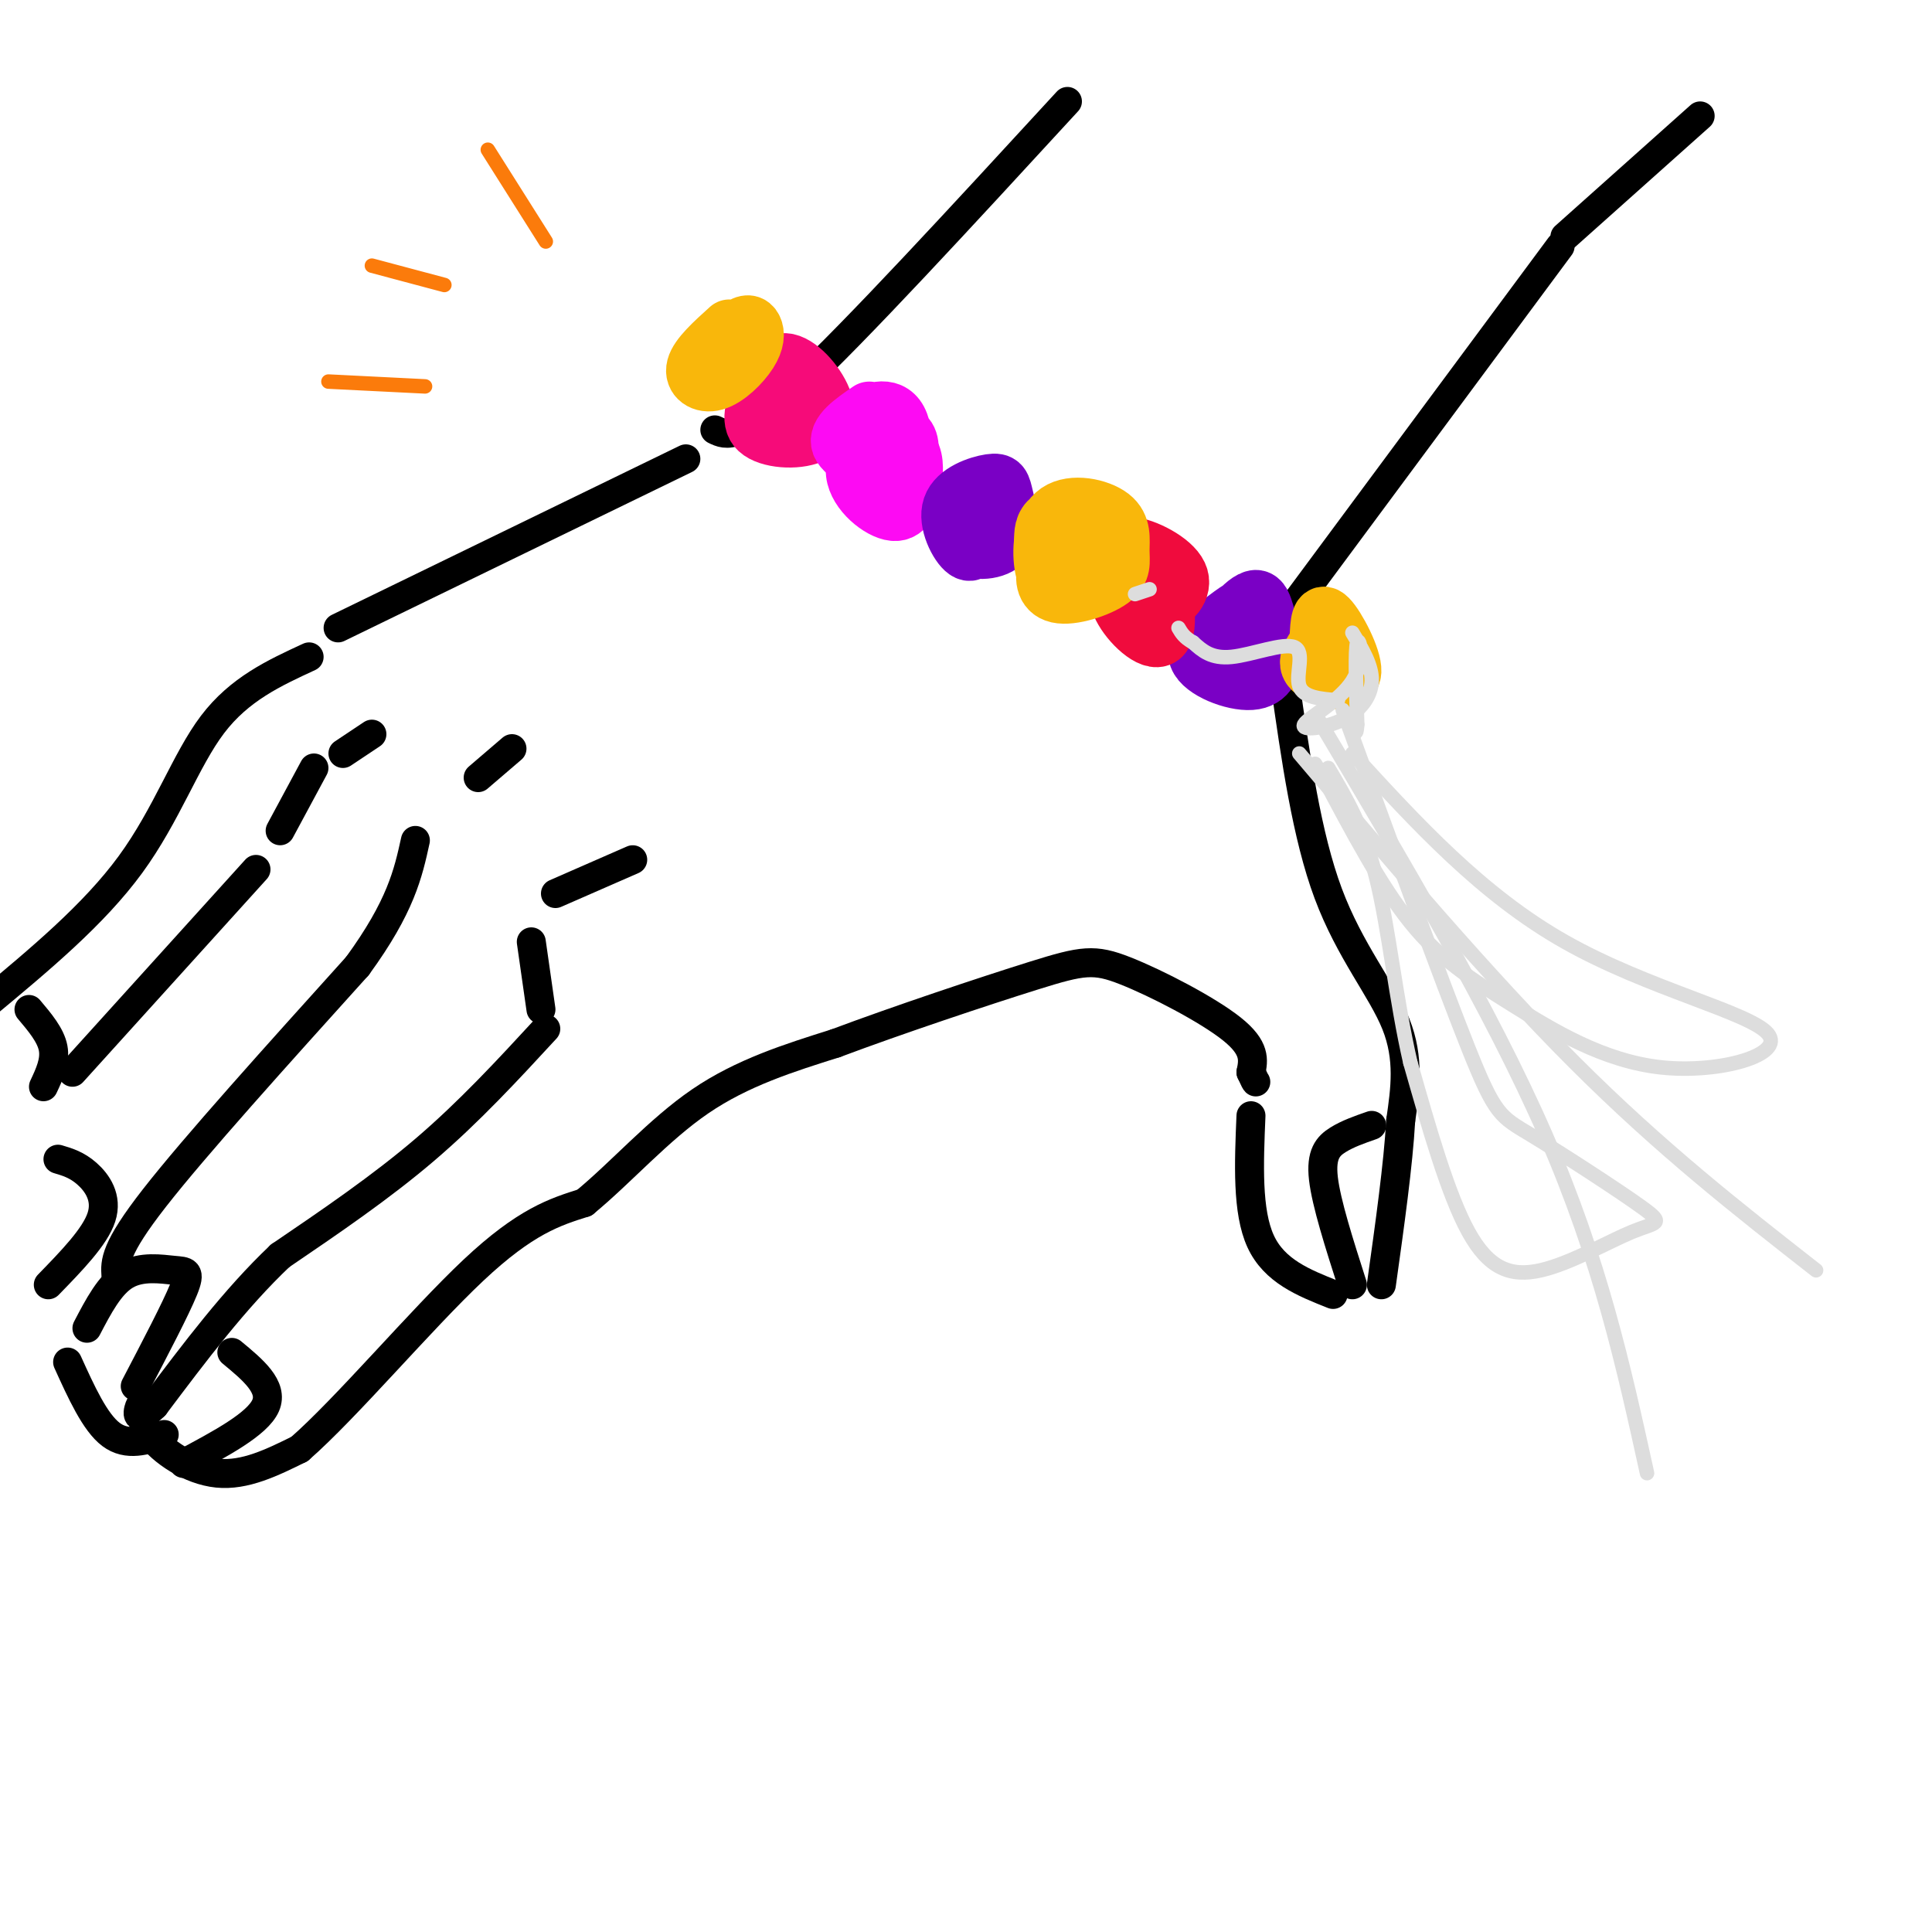 <svg viewBox='0 0 400 400' version='1.1' xmlns='http://www.w3.org/2000/svg' xmlns:xlink='http://www.w3.org/1999/xlink'><g fill='none' stroke='rgb(0,0,0)' stroke-width='6' stroke-linecap='round' stroke-linejoin='round'><path d='M221,21c-21.917,23.833 -43.833,47.667 -56,59c-12.167,11.333 -14.583,10.167 -17,9'/><path d='M323,51c0.000,0.000 -63.000,85.000 -63,85'/><path d='M142,95c0.000,0.000 -72.000,35.000 -72,35'/><path d='M113,213c-7.917,8.583 -15.833,17.167 -25,25c-9.167,7.833 -19.583,14.917 -30,22'/><path d='M58,260c-9.333,8.833 -17.667,19.917 -26,31'/><path d='M32,291c-4.654,4.576 -3.289,0.515 -3,0c0.289,-0.515 -0.499,2.515 2,6c2.499,3.485 8.285,7.424 14,8c5.715,0.576 11.357,-2.212 17,-5'/><path d='M62,300c9.622,-8.378 25.178,-26.822 36,-37c10.822,-10.178 16.911,-12.089 23,-14'/><path d='M121,249c7.667,-6.311 15.333,-15.089 24,-21c8.667,-5.911 18.333,-8.956 28,-12'/><path d='M173,216c12.804,-4.804 30.813,-10.813 41,-14c10.187,-3.187 12.550,-3.550 19,-1c6.450,2.550 16.986,8.014 22,12c5.014,3.986 4.507,6.493 4,9'/><path d='M259,222c0.833,1.833 0.917,1.917 1,2'/><path d='M266,141c2.267,16.022 4.533,32.044 9,44c4.467,11.956 11.133,19.844 14,27c2.867,7.156 1.933,13.578 1,20'/><path d='M290,232c-0.500,9.000 -2.250,21.500 -4,34'/><path d='M259,231c-0.417,9.917 -0.833,19.833 2,26c2.833,6.167 8.917,8.583 15,11'/><path d='M284,233c-2.489,0.867 -4.978,1.733 -7,3c-2.022,1.267 -3.578,2.933 -3,8c0.578,5.067 3.289,13.533 6,22'/><path d='M48,280c4.333,3.583 8.667,7.167 7,11c-1.667,3.833 -9.333,7.917 -17,12'/><path d='M115,185c0.000,0.000 16.000,-7.000 16,-7'/><path d='M112,209c0.000,0.000 -2.000,-14.000 -2,-14'/><path d='M64,136c-7.222,3.333 -14.444,6.667 -20,14c-5.556,7.333 -9.444,18.667 -17,29c-7.556,10.333 -18.778,19.667 -30,29'/><path d='M58,172c0.000,0.000 7.000,-13.000 7,-13'/><path d='M53,180c0.000,0.000 -38.000,42.000 -38,42'/><path d='M14,282c2.833,6.250 5.667,12.500 9,15c3.333,2.500 7.167,1.250 11,0'/><path d='M24,264c-0.167,-2.667 -0.333,-5.333 8,-16c8.333,-10.667 25.167,-29.333 42,-48'/><path d='M74,200c9.000,-12.333 10.500,-19.167 12,-26'/><path d='M18,275c2.369,-4.536 4.738,-9.071 8,-11c3.262,-1.929 7.417,-1.250 10,-1c2.583,0.250 3.595,0.071 2,4c-1.595,3.929 -5.798,11.964 -10,20'/><path d='M12,240c1.956,0.578 3.911,1.156 6,3c2.089,1.844 4.311,4.956 3,9c-1.311,4.044 -6.156,9.022 -11,14'/><path d='M6,209c2.250,2.667 4.500,5.333 5,8c0.500,2.667 -0.750,5.333 -2,8'/><path d='M324,49c0.000,0.000 28.000,-25.000 28,-25'/><path d='M99,161c0.000,0.000 7.000,-6.000 7,-6'/><path d='M71,156c0.000,0.000 6.000,-4.000 6,-4'/></g>
<g fill='none' stroke='rgb(246,11,121)' stroke-width='12' stroke-linecap='round' stroke-linejoin='round'><path d='M158,80c-1.552,3.520 -3.104,7.039 -1,9c2.104,1.961 7.863,2.363 11,1c3.137,-1.363 3.650,-4.489 2,-8c-1.650,-3.511 -5.464,-7.405 -8,-7c-2.536,0.405 -3.793,5.108 -4,8c-0.207,2.892 0.637,3.971 3,4c2.363,0.029 6.247,-0.992 7,-2c0.753,-1.008 -1.623,-2.004 -4,-3'/></g>
<g fill='none' stroke='rgb(253,10,243)' stroke-width='12' stroke-linecap='round' stroke-linejoin='round'><path d='M180,85c-3.432,2.353 -6.865,4.706 -6,7c0.865,2.294 6.026,4.529 9,5c2.974,0.471 3.760,-0.821 4,-3c0.240,-2.179 -0.066,-5.244 -1,-7c-0.934,-1.756 -2.495,-2.204 -4,-2c-1.505,0.204 -2.953,1.060 -4,3c-1.047,1.940 -1.693,4.963 0,7c1.693,2.037 5.725,3.087 8,2c2.275,-1.087 2.793,-4.311 2,-6c-0.793,-1.689 -2.896,-1.845 -5,-2'/><path d='M183,89c-2.555,1.174 -6.441,5.110 -6,9c0.441,3.890 5.211,7.733 8,8c2.789,0.267 3.597,-3.044 4,-6c0.403,-2.956 0.401,-5.559 -1,-7c-1.401,-1.441 -4.200,-1.721 -7,-2'/></g>
<g fill='none' stroke='rgb(122,0,197)' stroke-width='12' stroke-linecap='round' stroke-linejoin='round'><path d='M201,106c-1.323,2.828 -2.646,5.657 -1,7c1.646,1.343 6.261,1.202 8,-1c1.739,-2.202 0.601,-6.463 0,-9c-0.601,-2.537 -0.666,-3.350 -3,-3c-2.334,0.350 -6.936,1.864 -8,5c-1.064,3.136 1.410,7.896 3,9c1.590,1.104 2.295,-1.448 3,-4'/><path d='M262,127c-0.454,-1.508 -0.907,-3.015 -2,-3c-1.093,0.015 -2.825,1.554 -4,3c-1.175,1.446 -1.794,2.800 0,5c1.794,2.200 5.999,5.246 7,4c1.001,-1.246 -1.202,-6.785 -3,-9c-1.798,-2.215 -3.190,-1.107 -6,1c-2.810,2.107 -7.037,5.214 -6,8c1.037,2.786 7.340,5.252 11,5c3.660,-0.252 4.678,-3.222 4,-6c-0.678,-2.778 -3.051,-5.365 -5,-6c-1.949,-0.635 -3.475,0.683 -5,2'/></g>
<g fill='none' stroke='rgb(240,11,61)' stroke-width='12' stroke-linecap='round' stroke-linejoin='round'><path d='M234,119c1.803,3.007 3.607,6.015 6,6c2.393,-0.015 5.377,-3.051 4,-6c-1.377,-2.949 -7.114,-5.809 -10,-6c-2.886,-0.191 -2.921,2.287 -3,5c-0.079,2.713 -0.201,5.661 2,9c2.201,3.339 6.724,7.070 8,4c1.276,-3.070 -0.695,-12.942 -3,-15c-2.305,-2.058 -4.944,3.698 -5,6c-0.056,2.302 2.472,1.151 5,0'/><path d='M238,122c0.833,-0.167 0.417,-0.583 0,-1'/></g>
<g fill='none' stroke='rgb(249,183,11)' stroke-width='12' stroke-linecap='round' stroke-linejoin='round'><path d='M223,112c-2.443,1.378 -4.887,2.757 -6,5c-1.113,2.243 -0.896,5.352 2,6c2.896,0.648 8.472,-1.164 11,-3c2.528,-1.836 2.009,-3.694 2,-6c-0.009,-2.306 0.493,-5.059 -2,-7c-2.493,-1.941 -7.982,-3.071 -11,-1c-3.018,2.071 -3.565,7.344 -3,11c0.565,3.656 2.243,5.695 5,5c2.757,-0.695 6.595,-4.124 8,-6c1.405,-1.876 0.378,-2.197 -1,-4c-1.378,-1.803 -3.108,-5.086 -5,-6c-1.892,-0.914 -3.946,0.543 -6,2'/><path d='M217,108c-1.167,1.167 -1.083,3.083 -1,5'/><path d='M273,133c-0.967,1.415 -1.933,2.829 -2,4c-0.067,1.171 0.766,2.097 3,3c2.234,0.903 5.871,1.781 6,-1c0.129,-2.781 -3.249,-9.223 -5,-11c-1.751,-1.777 -1.876,1.112 -2,4'/><path d='M151,68c-3.211,2.897 -6.422,5.794 -7,8c-0.578,2.206 1.478,3.721 4,3c2.522,-0.721 5.511,-3.678 7,-6c1.489,-2.322 1.478,-4.010 1,-5c-0.478,-0.990 -1.422,-1.283 -3,0c-1.578,1.283 -3.789,4.141 -6,7'/></g>
<g fill='none' stroke='rgb(221,221,221)' stroke-width='3' stroke-linecap='round' stroke-linejoin='round'><path d='M280,131c2.048,3.400 4.097,6.799 4,10c-0.097,3.201 -2.338,6.203 -6,8c-3.662,1.797 -8.744,2.389 -8,1c0.744,-1.389 7.316,-4.759 10,-9c2.684,-4.241 1.481,-9.355 1,-8c-0.481,1.355 -0.241,9.177 0,17'/><path d='M281,150c-0.167,2.833 -0.583,1.417 -1,0'/><path d='M278,147c10.197,27.980 20.393,55.959 26,70c5.607,14.041 6.623,14.143 13,18c6.377,3.857 18.115,11.467 23,15c4.885,3.533 2.918,2.988 -2,5c-4.918,2.012 -12.786,6.580 -19,8c-6.214,1.420 -10.776,-0.309 -15,-8c-4.224,-7.691 -8.112,-21.346 -12,-35'/><path d='M292,220c-2.978,-12.867 -4.422,-27.533 -7,-38c-2.578,-10.467 -6.289,-16.733 -10,-23'/><path d='M280,156c13.387,14.626 26.774,29.252 44,39c17.226,9.748 38.290,14.618 42,19c3.710,4.382 -9.933,8.278 -22,7c-12.067,-1.278 -22.556,-7.729 -31,-13c-8.444,-5.271 -14.841,-9.363 -21,-17c-6.159,-7.637 -12.079,-18.818 -18,-30'/><path d='M274,161c-3.000,-5.000 -1.500,-2.500 0,0'/><path d='M277,145c-3.607,-0.286 -7.214,-0.571 -8,-3c-0.786,-2.429 1.250,-7.000 -1,-8c-2.250,-1.000 -8.786,1.571 -13,2c-4.214,0.429 -6.107,-1.286 -8,-3'/><path d='M247,133c-1.833,-1.000 -2.417,-2.000 -3,-3'/><path d='M235,123c0.000,0.000 3.000,-1.000 3,-1'/><path d='M269,156c19.583,23.083 39.167,46.167 57,64c17.833,17.833 33.917,30.417 50,43'/><path d='M273,149c17.833,30.000 35.667,60.000 47,86c11.333,26.000 16.167,48.000 21,70'/></g>
<g fill='none' stroke='rgb(251,123,11)' stroke-width='3' stroke-linecap='round' stroke-linejoin='round'><path d='M101,31c0.000,0.000 12.000,19.000 12,19'/><path d='M77,55c0.000,0.000 15.000,4.000 15,4'/><path d='M68,79c0.000,0.000 20.000,1.000 20,1'/></g>
</svg>
